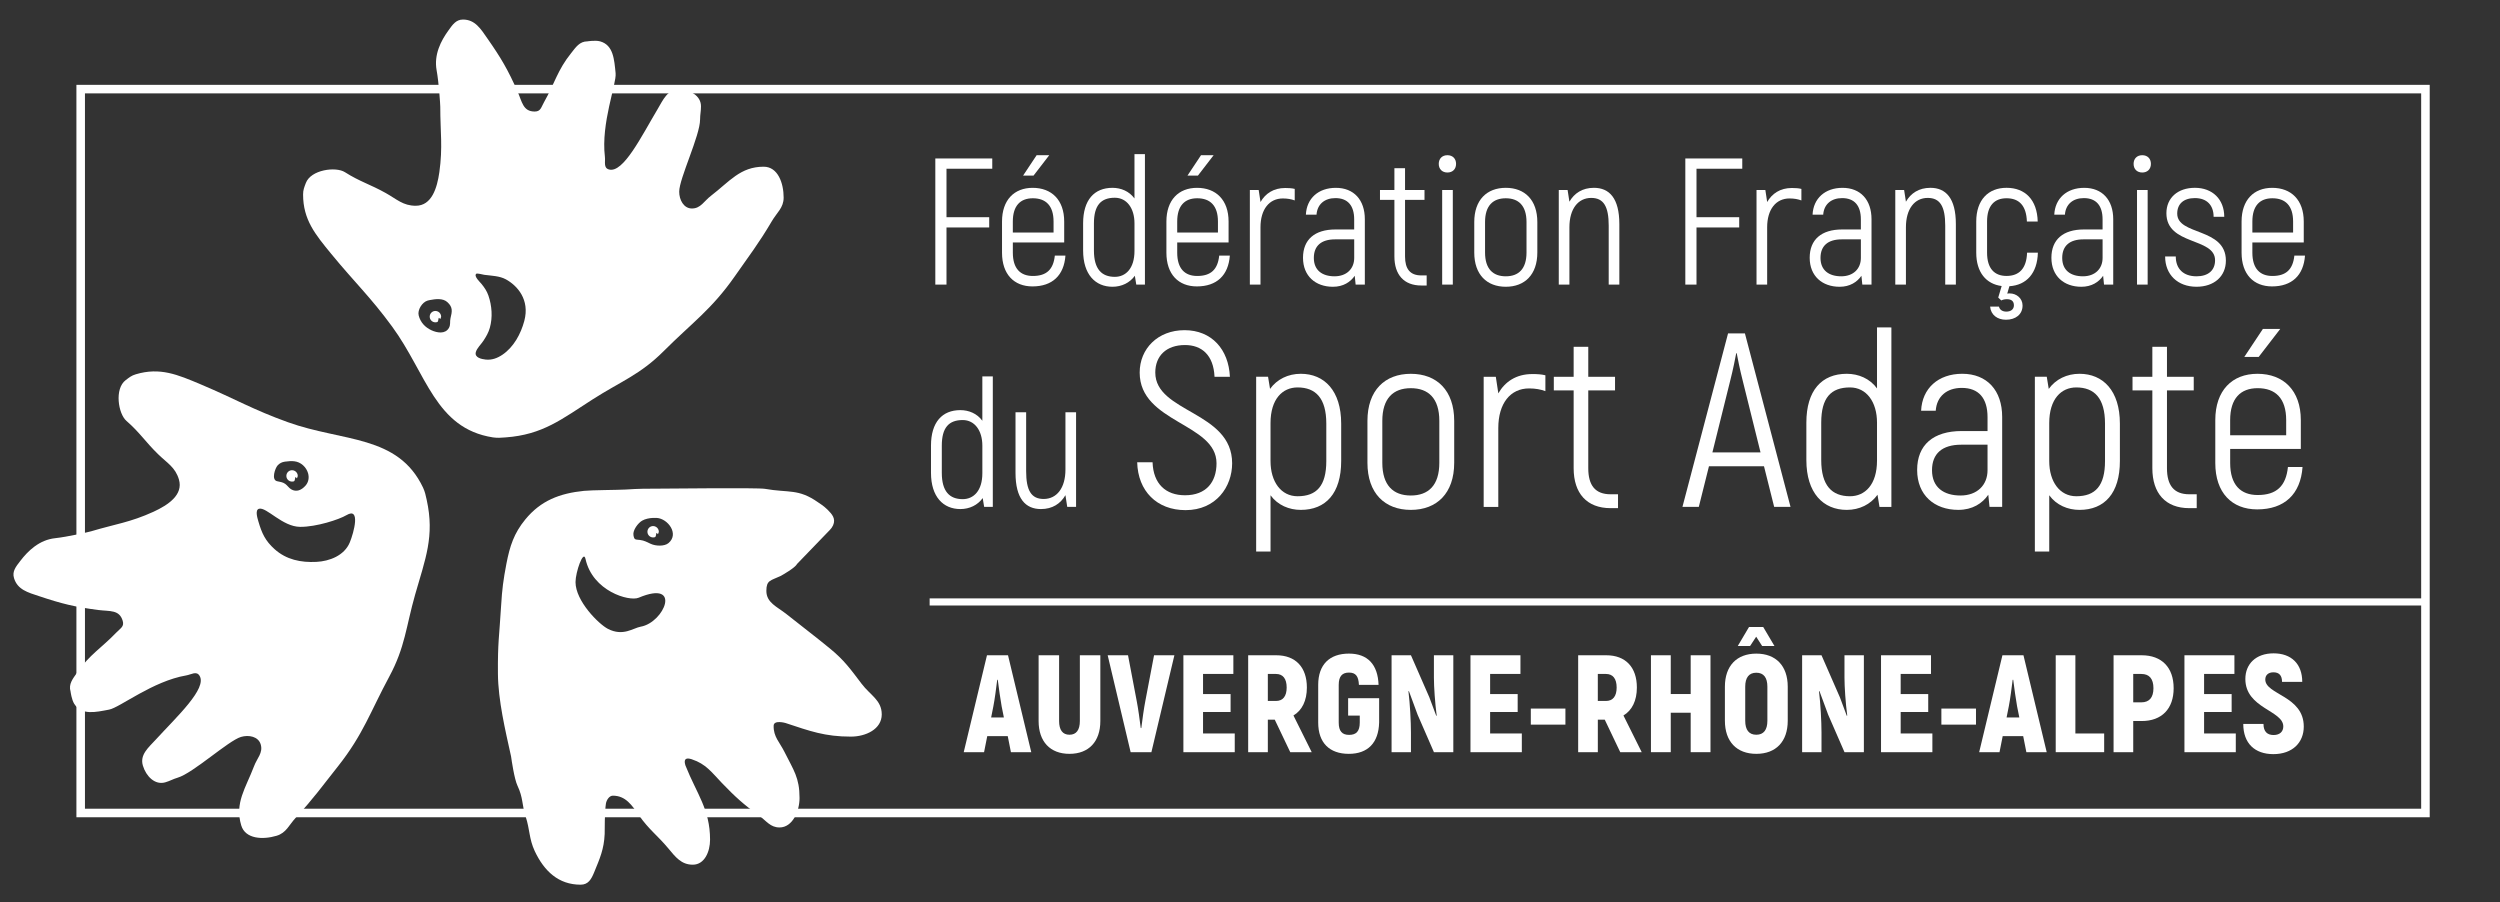 <?xml version="1.0" encoding="utf-8"?>
<!-- Generator: Adobe Illustrator 24.1.1, SVG Export Plug-In . SVG Version: 6.00 Build 0)  -->
<svg version="1.1" xmlns="http://www.w3.org/2000/svg" xmlns:xlink="http://www.w3.org/1999/xlink" x="0px" y="0px"
	 viewBox="0 0 1755.93 633.6" style="enable-background:new 0 0 1755.93 633.6;" xml:space="preserve">
<rect x="0" y="0" width="1755.93" height="633.6" fill="#333333" stroke="none"/>
<style type="text/css">
	.st0{fill:#FFFFFF;}
	.st1{stroke:#FFFFFF;stroke-width:5;stroke-miterlimit:10;}
	.st2{fill:none;stroke:#FFFFFF;stroke-width:6;stroke-miterlimit:10;}
</style>
<g id="FFSA">
	<g>
		<path class="st0" d="M664.79,118.51v34.05h30v7.21h-30v40.13h-7.85v-88.61h40v7.22H664.79z"/>
		<path class="st0" d="M748.34,179.52c-1.01,13.92-9.24,21.65-23.16,21.65c-12.91,0-21.39-8.48-21.39-23.67v-21.9
			c0-15.19,8.61-23.67,21.52-23.67c13.29,0,22.15,8.48,22.15,23.67v14.68h-36.07v7.22c0,11.14,5.32,16.33,14.05,16.33
			c9.62,0,14.43-4.56,15.44-14.3H748.34z M711.38,155.59v7.72h28.61v-7.72c0-11.14-5.44-16.33-14.56-16.33
			C716.7,139.26,711.38,144.45,711.38,155.59z M725.94,123.32h-7.34l9.49-14.3h8.86L725.94,123.32z"/>
		<path class="st0" d="M804.17,108.25v91.64h-6.08l-1.01-6.2c-3.54,4.94-9.24,7.72-15.7,7.72c-12.02,0-20.63-8.61-20.63-25.44
			v-19.11c0-16.46,7.85-24.94,20.63-24.94c5.95,0,11.77,2.4,15.44,7.47v-31.14H804.17z M796.83,176.23v-19.37
			c0-10.63-5.44-17.97-13.8-17.97c-9.75,0-14.68,5.32-14.68,17.97v19.11c0,13.04,5.44,18.48,14.68,18.48
			C790.63,194.45,796.83,188.63,796.83,176.23z"/>
		<path class="st0" d="M863.8,179.52c-1.01,13.92-9.24,21.65-23.16,21.65c-12.91,0-21.39-8.48-21.39-23.67v-21.9
			c0-15.19,8.61-23.67,21.52-23.67c13.29,0,22.15,8.48,22.15,23.67v14.68h-36.08v7.22c0,11.14,5.32,16.33,14.05,16.33
			c9.62,0,14.43-4.56,15.44-14.3H863.8z M826.84,155.59v7.72h28.61v-7.72c0-11.14-5.44-16.33-14.56-16.33
			C832.16,139.26,826.84,144.45,826.84,155.59z M841.4,123.32h-7.34l9.49-14.3h8.86L841.4,123.32z"/>
		<path class="st0" d="M909.38,132.68v8.1c-2.4-0.89-5.06-1.39-8.35-1.39c-9.49,0-15.7,7.6-15.7,20.25v40.25h-7.47v-66.45h6.2
			l1.27,8.35v0.13c3.42-5.95,9.11-9.87,17.34-9.87C905.2,132.05,907.35,132.18,909.38,132.68z"/>
		<path class="st0" d="M958.62,153.95v45.95h-6.46l-0.63-6.2c-3.04,4.43-8.1,7.72-15.32,7.72c-12.15,0-21.01-7.47-21.01-20.38
			c0-12.78,8.23-19.87,22.78-19.87h13.16v-7.09c0-9.75-4.56-14.94-13.16-14.94c-7.59,0-12.78,4.3-13.29,11.65h-7.47
			c0.51-11.39,8.73-18.86,21.01-18.86C950.9,131.92,958.62,140.4,958.62,153.95z M951.16,181.16v-13.04h-13.42
			c-9.75,0-14.94,4.56-14.94,13.04c0,8.73,5.95,12.91,14.56,12.91C945.84,194.07,951.16,188.76,951.16,181.16z"/>
		<path class="st0" d="M1002.05,193.44v7.09h-3.8c-12.15,0-18.86-7.59-18.86-20.38V140.4h-10.13v-6.96h10.13v-15.32h7.47v15.32
			h13.67v6.96h-13.67v39.75c0,8.73,3.54,13.29,11.39,13.29H1002.05z"/>
		<path class="st0" d="M1010.54,115.09c0-3.67,2.41-6.08,6.08-6.08c3.67,0,6.08,2.4,6.08,6.08c0,3.67-2.4,6.08-6.08,6.08
			C1012.94,121.16,1010.54,118.76,1010.54,115.09z M1012.94,133.44h7.47v66.45h-7.47V133.44z"/>
		<path class="st0" d="M1035.48,177.36v-21.39c0-15.57,8.86-24.05,22.15-24.05s22.15,8.48,22.15,24.05v21.39
			c0,15.57-8.86,24.05-22.15,24.05S1035.48,192.93,1035.48,177.36z M1072.18,177.36v-21.39c0-11.52-5.57-16.71-14.56-16.71
			s-14.56,5.19-14.56,16.71v21.39c0,11.52,5.57,16.71,14.56,16.71S1072.18,188.88,1072.18,177.36z"/>
		<path class="st0" d="M1137.38,157.37v42.53h-7.47V158.5c0-13.42-3.54-19.49-12.28-19.49c-9.24,0-15.32,7.72-15.32,20.63v40.25
			h-7.47v-66.45h6.2l1.27,8.23c3.42-5.95,9.11-9.75,17.21-9.75C1130.29,131.92,1137.38,139.14,1137.38,157.37z"/>
		<path class="st0" d="M1191.57,118.51v34.05h30v7.21h-30v40.13h-7.85v-88.61h40v7.22H1191.57z"/>
		<path class="st0" d="M1265.25,132.68v8.1c-2.41-0.89-5.06-1.39-8.35-1.39c-9.49,0-15.7,7.6-15.7,20.25v40.25h-7.47v-66.45h6.2
			l1.27,8.35v0.13c3.42-5.95,9.11-9.87,17.34-9.87C1261.07,132.05,1263.22,132.18,1265.25,132.68z"/>
		<path class="st0" d="M1314.5,153.95v45.95h-6.46l-0.63-6.2c-3.04,4.43-8.1,7.72-15.32,7.72c-12.15,0-21.01-7.47-21.01-20.38
			c0-12.78,8.23-19.87,22.78-19.87h13.16v-7.09c0-9.75-4.56-14.94-13.16-14.94c-7.59,0-12.78,4.3-13.29,11.65h-7.47
			c0.51-11.39,8.73-18.86,21.01-18.86C1306.77,131.92,1314.5,140.4,1314.5,153.95z M1307.03,181.16v-13.04h-13.42
			c-9.75,0-14.94,4.56-14.94,13.04c0,8.73,5.95,12.91,14.56,12.91C1301.71,194.07,1307.03,188.76,1307.03,181.16z"/>
		<path class="st0" d="M1373.74,157.37v42.53h-7.47V158.5c0-13.42-3.54-19.49-12.28-19.49c-9.24,0-15.32,7.72-15.32,20.63v40.25
			h-7.47v-66.45h6.2l1.27,8.23c3.42-5.95,9.11-9.75,17.21-9.75C1366.65,131.92,1373.74,139.14,1373.74,157.37z"/>
		<path class="st0" d="M1411.35,201.03l-1.52,5.19c0.51-0.13,1.14-0.13,1.77-0.13c4.68,0,8.99,3.42,8.99,8.48
			c0,6.33-4.94,10-11.65,10c-5.95,0-10.63-3.29-11.14-9.24h6.2c0.51,2.28,2.53,3.54,5.19,3.54c3.04,0,5.32-1.52,5.32-4.43
			s-1.77-4.3-4.94-4.3c-1.52,0-3.04,0.38-3.92,0.89l-2.15-2.03l2.41-8.1c-10.89-1.39-17.85-9.62-17.85-23.42v-21.9
			c0-15.19,8.48-23.67,21.27-23.67c13.16,0,21.52,8.48,21.9,23.67h-7.6c-0.38-11.14-5.44-16.33-14.3-16.33
			c-8.48,0-13.67,5.19-13.67,16.33v21.9c0,11.14,5.19,16.33,13.67,16.33c8.86,0,14.05-5.19,14.43-16.33h7.59
			C1430.97,191.92,1423.37,200.28,1411.35,201.03z"/>
		<path class="st0" d="M1484.27,153.95v45.95h-6.46l-0.63-6.2c-3.04,4.43-8.1,7.72-15.32,7.72c-12.15,0-21.01-7.47-21.01-20.38
			c0-12.78,8.23-19.87,22.78-19.87h13.16v-7.09c0-9.75-4.56-14.94-13.16-14.94c-7.59,0-12.78,4.3-13.29,11.65h-7.47
			c0.51-11.39,8.73-18.86,21.01-18.86C1476.54,131.92,1484.27,140.4,1484.27,153.95z M1476.8,181.16v-13.04h-13.42
			c-9.75,0-14.94,4.56-14.94,13.04c0,8.73,5.95,12.91,14.56,12.91C1471.48,194.07,1476.8,188.76,1476.8,181.16z"/>
		<path class="st0" d="M1498.58,115.09c0-3.67,2.41-6.08,6.08-6.08c3.67,0,6.08,2.4,6.08,6.08c0,3.67-2.41,6.08-6.08,6.08
			C1500.98,121.16,1498.58,118.76,1498.58,115.09z M1500.98,133.44h7.47v66.45h-7.47V133.44z"/>
		<path class="st0" d="M1520.73,180.15h7.47c0,8.73,5.44,13.92,14.56,13.92c8.23,0,13.04-4.18,13.04-11.27
			c0-16.2-34.18-10.25-34.18-33.04c0-10.76,7.97-17.85,20-17.85c12.4,0,20.63,8.1,20.63,20.38h-7.47c0-8.23-4.81-13.16-13.16-13.16
			c-7.85,0-12.4,4.05-12.4,10.89c0,15.57,34.18,9.62,34.18,33.04c0,11.01-8.23,18.35-20.63,18.35
			C1529.59,201.41,1520.73,192.93,1520.73,180.15z"/>
		<path class="st0" d="M1618.97,179.52c-1.01,13.92-9.24,21.65-23.16,21.65c-12.91,0-21.39-8.48-21.39-23.67v-21.9
			c0-15.19,8.61-23.67,21.52-23.67c13.29,0,22.15,8.48,22.15,23.67v14.68H1582v7.22c0,11.14,5.32,16.33,14.05,16.33
			c9.62,0,14.43-4.56,15.44-14.3H1618.97z M1582,155.59v7.72h28.61v-7.72c0-11.14-5.44-16.33-14.56-16.33
			C1587.32,139.26,1582,144.45,1582,155.59z"/>
		<path class="st0" d="M697.32,264.39v91.64h-6.08l-1.01-6.2c-3.54,4.94-9.24,7.72-15.7,7.72c-12.03,0-20.63-8.61-20.63-25.44V313
			c0-16.45,7.85-24.94,20.63-24.94c5.95,0,11.77,2.4,15.44,7.47v-31.14H697.32z M689.98,332.37V313c0-10.63-5.44-17.97-13.8-17.97
			c-9.75,0-14.68,5.32-14.68,17.97v19.11c0,13.04,5.44,18.48,14.68,18.48C683.77,350.59,689.98,344.77,689.98,332.37z"/>
		<path class="st0" d="M755.8,289.58v66.45h-6.2l-1.27-8.23c-3.42,5.95-9.11,9.75-17.21,9.75c-10.76,0-17.85-7.22-17.85-25.44
			v-42.53h7.47v41.39c0,13.42,3.54,19.49,12.28,19.49c9.24,0,15.32-7.72,15.32-20.63v-40.25H755.8z"/>
		<path class="st0" d="M798.73,324.7h10.8c0.52,15.14,9.23,23.16,22.81,23.16c14.8,0,22.11-9.23,22.11-22.46
			c0-28.21-53.97-28.38-53.97-63.72c0-16.72,12.71-29.77,31.51-29.77c19.15,0,30.99,13.58,31.86,32.73h-10.8
			c-0.69-15.32-9.05-22.29-20.72-22.29c-13.23,0-20.89,7.66-20.89,19.33c0,28.21,53.98,27.16,53.98,63.72
			c0,16.54-11.32,32.91-32.73,32.91C812.49,358.3,799.25,344.89,798.73,324.7z"/>
		<path class="st0" d="M942.01,297.54v26.29c0,22.64-10.8,34.3-28.38,34.3c-8.19,0-16.19-3.31-21.24-10.27v39.52h-10.1V264.63h8.36
			l1.39,8.53c4.88-6.79,12.71-10.62,21.59-10.62C930.17,262.54,942.01,274.38,942.01,297.54z M931.56,297.54
			c0-17.93-7.49-25.42-20.2-25.42c-10.44,0-18.98,8.01-18.98,25.07v26.64c0,14.63,7.49,24.72,18.98,24.72
			c13.41,0,20.2-7.31,20.2-24.72V297.54z"/>
		<path class="st0" d="M960.45,325.05v-29.42c0-21.42,12.19-33.08,30.47-33.08s30.47,11.67,30.47,33.08v29.42
			c0,21.42-12.19,33.08-30.47,33.08S960.45,346.46,960.45,325.05z M1010.94,325.05v-29.42c0-15.85-7.66-22.98-20.02-22.98
			c-12.36,0-20.02,7.14-20.02,22.98v29.42c0,15.84,7.66,22.98,20.02,22.98C1003.28,348.03,1010.94,340.89,1010.94,325.05z"/>
		<path class="st0" d="M1085.44,263.59v11.14c-3.31-1.22-6.97-1.91-11.49-1.91c-13.06,0-21.59,10.44-21.59,27.86v55.37h-10.27
			v-91.41h8.53l1.74,11.49v0.18c4.7-8.19,12.54-13.58,23.85-13.58C1079.7,262.72,1082.66,262.89,1085.44,263.59z"/>
		<path class="st0" d="M1136.45,347.16v9.75h-5.22c-16.71,0-25.94-10.44-25.94-28.03v-54.67h-13.93v-9.57h13.93v-21.07h10.27v21.07
			h18.8v9.57h-18.8v54.67c0,12.01,4.88,18.28,15.67,18.28H1136.45z"/>
		<path class="st0" d="M1238.98,327.48h-38.65l-7.14,28.55h-11.49l32.04-121.87h11.84l32.04,121.87h-11.49L1238.98,327.48z
			 M1236.54,317.73L1224,267.24c-1.92-7.48-3.66-16.19-4.18-19.15h-0.35c-0.52,2.96-2.26,11.67-4.18,19.15l-12.54,50.49H1236.54z"/>
		<path class="st0" d="M1328.46,229.98v126.06h-8.36l-1.39-8.53c-4.88,6.79-12.71,10.62-21.59,10.62c-16.54,0-28.38-11.84-28.38-35
			v-26.29c0-22.63,10.8-34.3,28.38-34.3c8.18,0,16.19,3.31,21.24,10.27v-42.83H1328.46z M1318.36,323.48v-26.64
			c0-14.63-7.49-24.72-18.98-24.72c-13.41,0-20.2,7.31-20.2,24.72v26.29c0,17.93,7.49,25.42,20.2,25.42
			C1309.82,348.55,1318.36,340.54,1318.36,323.48z"/>
		<path class="st0" d="M1406.27,292.83v63.2h-8.88l-0.87-8.53c-4.18,6.09-11.14,10.62-21.07,10.62c-16.72,0-28.9-10.27-28.9-28.03
			c0-17.59,11.32-27.34,31.34-27.34h18.1v-9.75c0-13.41-6.27-20.55-18.1-20.55c-10.45,0-17.59,5.92-18.28,16.02h-10.27
			c0.69-15.67,12.01-25.94,28.9-25.94C1395.64,262.54,1406.27,274.21,1406.27,292.83z M1395.99,330.27v-17.93h-18.46
			c-13.4,0-20.54,6.27-20.54,17.93c0,12.01,8.18,17.76,20.02,17.76C1388.68,348.03,1395.99,340.72,1395.99,330.27z"/>
		<path class="st0" d="M1488.95,297.54v26.29c0,22.64-10.8,34.3-28.38,34.3c-8.19,0-16.19-3.31-21.24-10.27v39.52h-10.1V264.63h8.36
			l1.39,8.53c4.88-6.79,12.71-10.62,21.59-10.62C1477.11,262.54,1488.95,274.38,1488.95,297.54z M1478.5,297.54
			c0-17.93-7.49-25.42-20.2-25.42c-10.45,0-18.98,8.01-18.98,25.07v26.64c0,14.63,7.49,24.72,18.98,24.72
			c13.41,0,20.2-7.31,20.2-24.72V297.54z"/>
		<path class="st0" d="M1542.91,347.16v9.75h-5.22c-16.71,0-25.94-10.44-25.94-28.03v-54.67h-13.93v-9.57h13.93v-21.07h10.27v21.07
			h18.8v9.57h-18.8v54.67c0,12.01,4.88,18.28,15.67,18.28H1542.91z"/>
		<path class="st0" d="M1617.24,328.01c-1.39,19.15-12.71,29.77-31.86,29.77c-17.76,0-29.42-11.67-29.42-32.55V295.1
			c0-20.89,11.84-32.56,29.6-32.56c18.28,0,30.47,11.67,30.47,32.56v20.2h-49.62v9.93c0,15.32,7.31,22.46,19.33,22.46
			c13.23,0,19.85-6.27,21.24-19.67H1617.24z M1566.4,295.1v10.62h39.35V295.1c0-15.32-7.48-22.46-20.02-22.46
			C1573.72,272.64,1566.4,279.78,1566.4,295.1z M1586.43,250.7h-10.1l13.06-19.67h12.19L1586.43,250.7z"/>
	</g>
</g>
<g id="AURA">
	<g>
		<path class="st0" d="M707.81,517.03h-14.39l-2.24,11.28h-14.29l16.33-68.07h14.78l16.33,68.07h-14.29L707.81,517.03z
			 M705.09,503.91l-1.56-7.78c-0.88-4.86-2.04-13.13-2.72-18.67h-0.39c-0.68,5.54-1.75,13.81-2.72,18.67l-1.55,7.78H705.09z"/>
		<path class="st0" d="M729.49,506.43v-46.19h14.39v46.19c0,6.22,2.43,9.63,7.29,9.63s7.29-3.41,7.29-9.63v-46.19h14.39v46.19
			c0,14.39-8.07,23.05-21.69,23.05S729.49,520.82,729.49,506.43z"/>
		<path class="st0" d="M778,460.24h14.29l6.12,32.19c0.97,4.96,2.14,13.32,2.82,18.96h0.39c0.68-5.64,1.85-14,2.82-18.96l6.13-32.19
			h14.29l-16.15,68.07h-14.58L778,460.24z"/>
		<path class="st0" d="M867.25,515.18v13.13h-36.07v-68.07h35.1v13.13h-21.3v14.1h19.35v12.64h-19.35v15.07H867.25z"/>
		<path class="st0" d="M895.35,505.46h-4.86v22.85h-13.81v-68.07h19.74c13.52,0,21.49,8.36,21.49,22.66c0,9.24-3.4,16.05-9.43,19.64
			l12.83,25.77h-15.07L895.35,505.46z M890.49,492.33h5.74c4.86,0,7.49-3.31,7.49-9.43c0-6.22-2.63-9.53-7.49-9.53h-5.74V492.33z"/>
		<path class="st0" d="M925.87,507.5v-26.45c0-14.29,7.98-21.98,21.59-21.98c13.13,0,20.32,7.68,20.81,21.98h-13.8
			c-0.29-6.13-2.24-8.65-7-8.65c-4.67,0-7.19,2.52-7.19,8.65v26.45c0,6.13,2.43,8.66,7.29,8.66c5.05,0,7.49-2.53,7.49-8.66v-4.86
			h-8.17v-12.25h21.78v17.11c-0.39,14.29-7.97,21.98-21.29,21.98C933.85,529.48,925.87,521.79,925.87,507.5z"/>
		<path class="st0" d="M1020.77,460.24v68.07h-13.62l-11.47-26.35l-6.13-16.63l-0.29,0.29c1.07,8.56,1.75,21.29,1.75,28.88v13.81
			H977.4v-68.07h13.61l12.93,29.56c1.65,4.28,3.21,8.75,4.86,13.03l0.29-0.29c-1.17-8.56-1.95-20.22-1.95-26.55v-15.75H1020.77z"/>
		<path class="st0" d="M1068.89,515.18v13.13h-36.07v-68.07h35.1v13.13h-21.3v14.1h19.35v12.64h-19.35v15.07H1068.89z"/>
		<path class="st0" d="M1075.2,497.68h24.31v11.28h-24.31V497.68z"/>
		<path class="st0" d="M1127.13,505.46h-4.86v22.85h-13.81v-68.07h19.74c13.52,0,21.49,8.36,21.49,22.66
			c0,9.24-3.4,16.05-9.43,19.64l12.83,25.77h-15.07L1127.13,505.46z M1122.26,492.33h5.74c4.86,0,7.49-3.31,7.49-9.43
			c0-6.22-2.63-9.53-7.49-9.53h-5.74V492.33z"/>
		<path class="st0" d="M1201.4,460.24v68.07h-13.91V500.6h-14v27.71h-13.91v-68.07h13.91v27.23h14v-27.23H1201.4z"/>
		<path class="st0" d="M1255.66,482.32v23.92c0,14.59-8.27,23.24-22.07,23.24c-13.81,0-22.07-8.65-22.07-23.24v-23.92
			c0-14.59,8.26-23.24,22.07-23.24C1247.39,459.08,1255.66,467.73,1255.66,482.32z M1229.21,453.73h-8.65l7.88-13.32h10.01
			l7.88,13.32h-8.65l-4.18-6.52L1229.21,453.73z M1241.36,482.32c0-6.42-2.62-9.82-7.78-9.82s-7.78,3.41-7.78,9.82v23.92
			c0,6.42,2.63,9.82,7.78,9.82s7.78-3.41,7.78-9.82V482.32z"/>
		<path class="st0" d="M1309.13,460.24v68.07h-13.61l-11.48-26.35l-6.13-16.63l-0.29,0.29c1.07,8.56,1.75,21.29,1.75,28.88v13.81
			h-13.61v-68.07h13.61l12.93,29.56c1.65,4.28,3.21,8.75,4.86,13.03l0.29-0.29c-1.17-8.56-1.94-20.22-1.94-26.55v-15.75H1309.13z"/>
		<path class="st0" d="M1357.25,515.18v13.13h-36.07v-68.07h35.1v13.13h-21.3v14.1h19.35v12.64h-19.35v15.07H1357.25z"/>
		<path class="st0" d="M1363.57,497.68h24.31v11.28h-24.31V497.68z"/>
		<path class="st0" d="M1421.03,517.03h-14.39l-2.24,11.28h-14.29l16.33-68.07h14.78l16.33,68.07h-14.29L1421.03,517.03z
			 M1418.31,503.91l-1.56-7.78c-0.88-4.86-2.04-13.13-2.72-18.67h-0.39c-0.68,5.54-1.75,13.81-2.72,18.67l-1.55,7.78H1418.31z"/>
		<path class="st0" d="M1477.91,515.18v13.13h-34.03v-68.07h13.81v54.94H1477.91z"/>
		<path class="st0" d="M1526.71,483.39c0,14.49-8.36,23.04-22.46,23.04h-5.93v21.88h-13.81v-68.07h19.74
			C1518.35,460.24,1526.71,468.8,1526.71,483.39z M1512.52,483.39c0-6.62-2.92-10.02-8.46-10.02h-5.74v19.93h5.74
			C1509.6,493.31,1512.52,489.9,1512.52,483.39z"/>
		<path class="st0" d="M1570.36,515.18v13.13h-36.07v-68.07h35.1v13.13h-21.3v14.1h19.35v12.64h-19.35v15.07H1570.36z"/>
		<path class="st0" d="M1575.61,508.48h14.2c0,5.44,2.72,7.78,7.1,7.78c4.57,0,6.81-2.62,6.81-6.03c0-11.28-26.65-12.64-26.65-33.35
			c0-10.41,7.29-17.99,19.83-17.99c12.55,0,20.13,7.49,20.13,20.03h-14.19c0-4.47-2.04-6.71-6.03-6.71c-3.6,0-5.74,1.95-5.74,5.06
			c0,10.7,27.03,11.38,27.03,33.06c0,11.18-7.88,19.35-21.39,19.35C1583.78,529.67,1575.61,522.19,1575.61,508.48z"/>
	</g>
</g>
<g id="contour">
	<line class="st1" x1="652.95" y1="422.79" x2="1701.74" y2="422.79"/>
	<rect x="56.67" y="62.59" class="st2" width="1646.89" height="508.43"/>
</g>
<g id="mains">
	<g>
		<path class="st0" d="M458.73,369.49c-2.2,0-4,1.79-4,4c0,2.21,1.8,4,4,4c1.91,0,1.82-0.67,2.11-2.14c0.23-1.21,0.28-1.5,1.2-0.16
			c0.13,0.18,0.68-1.39,0.69-1.55c0-0.05,0-0.1,0.01-0.15c0.02-0.65-0.19-1.34-0.48-1.9C461.56,370.31,460.18,369.49,458.73,369.49z
			"/>
		<path class="st0" d="M605.26,480.38c-7.81-10.29-12.28-16.67-22.33-24.88c-11.8-9.65-18.74-14.76-30.63-24.24
			c-6.53-5.18-14.03-7.9-14.03-16.27c0-7.62,3.08-7.14,9.94-10.4c0.78-0.37,10.39-5.83,11.55-8.42l23.16-24.01
			c0.9-0.93,1.69-1.99,2.21-3.18c2.08-4.72-0.68-7.79-3.89-11.01c-2.67-2.67-5.92-4.64-6.67-5.17c-13.87-9.75-20.51-6.5-37.33-9.46
			c-5.19-0.88-68.66-0.14-73.29-0.14c-9.57,0-14.99,0-24.56,0.64c-5.91,0.32-23.7,0.36-29.2,0.92
			c-17.08,1.75-30.37,6.84-41.22,20.08c-7.98,9.73-10.87,18.71-13.27,31.08c-2.23,11.72-3.01,17.71-3.73,29.59
			c-1.36,22.57-2.39,25.08-2.23,47.72c0.16,18.8,5.16,39.51,9.19,57.9c0.04,0.19,0.08,0.38,0.1,0.57
			c0.29,2.12,2.21,15.43,4.43,20.13c4.1,8.65,3.03,13.4,5.75,21.7c3.03,9.25,2.31,15.47,6.37,24.24
			c6.62,14.04,16.67,23.61,32.22,23.61c5.35,0,7.49-3.75,9.49-8.61c4.03-9.83,6.94-16.27,7.41-26.91c0.01-0.13,0.01-0.27,0.01-0.4
			c-0.01-1.78-0.02-15.44,0.87-21.03c0.39-2.47,2.33-5.57,4.87-5.57c9.02,0,13.4,6.7,18.51,14.04c6.86,9.81,12.84,13.87,20.42,22.96
			c5.1,6.14,9.17,11.48,17.22,11.48c8.3,0,12.13-9.24,12.13-17.54c0-21.37-9.34-32.14-17.23-52c0,0-1.23-3.25,0.02-4.48
			c1.23-1.22,4.45,0.01,4.45,0.01c9.89,3.27,13.88,9.1,21.05,16.59c9.34,9.73,15.23,15.08,26.16,22.97
			c5.19,3.75,7.9,8.29,14.36,8.29c9.17,0,14.04-11.53,14.04-20.69c0-14.28-4.15-19.49-10.53-32.26c-3.43-6.94-7.85-10.69-7.66-18.5
			c0.1-4.29,8.3-1.92,8.3-1.92c17.38,5.74,27.67,9.57,45.94,9.57c10.44,0,21.69-5.18,21.69-15.63
			C619.3,491.79,611.24,488.28,605.26,480.38z M450.01,440.16c-5.24,0.91-12.33,7.05-23.03,1.53c-6.45-3.32-22.75-19.54-22.75-32.85
			c0-6.94,5.54-23.05,7.01-16.27c4.94,22.66,30.64,30.06,37.33,27.25C479.34,406.89,466.55,437.29,450.01,440.16z M469.52,381.45
			c-2.95,2.47-9.07,2.08-12.38,0.56c-2.68-1.23-4.61-2.39-7.58-2.75c-3.38-0.41-4.04,0.13-4.64-3.34
			c-0.62-3.54,3.31-8.66,6.14-10.25c2.18-1.23,4.89-1.77,7.49-1.9c0.94-0.05,1.87-0.04,2.76,0.01
			C469.01,364.23,477.24,375.01,469.52,381.45z"/>
	</g>
	<g>
		<path class="st0" d="M305.82,218.4c-2.21,0-4,1.79-4,4c0,2.21,1.79,4,4,4c1.92,0,1.83-0.66,2.11-2.14
			c0.23-1.21,0.28-1.5,1.21-0.16c0.13,0.18,0.67-1.38,0.69-1.54c0-0.05,0.01-0.1,0.01-0.16c0.02-0.65-0.19-1.34-0.49-1.9
			C308.66,219.21,307.28,218.4,305.82,218.4z"/>
		<path class="st0" d="M536.38,117.09c-16.42,0-24,10.45-37,20.42c-4.86,3.67-7.18,8.93-13.4,8.93c-5.74,0-8.93-6.06-8.93-11.8
			c0-9.25,14.67-39.4,14.67-50.72c0-3.59,0.64-5.67,0.64-9.25c0-7.66-7.98-11.8-15.63-11.8c-7.98,0-10.93,7.18-14.99,14.04
			c-11.01,18.43-23.97,45.04-34.07,42.11c-3.93-1.14-2.37-5.3-2.8-8.93c-2.86-23.63,8.32-51.21,7.52-58.7
			c-0.96-9.57-1.52-19.71-10.84-22.33c-3.36-0.94-8.94-0.01-8.94-0.01c-5.5,0-8.14,4.07-11.48,8.3
			c-9.5,11.8-11.53,21.21-19.03,34.45c-2.07,3.67-2.31,6.54-6.54,6.54c-8.21,0-8.82-6.71-12.09-14.2
			c-6.7-15.15-11.56-23.45-21.05-37.01c-4.79-6.94-8.77-13.4-17.23-13.4c-4.95,0-7.34,3.67-10.21,7.65
			c-5.27,7.26-10.33,17.03-8.29,28.07c1.55,8.44,2.55,23.93,2.55,25.52c0,17.94,1.83,28.15-0.64,45.94
			c-1.59,11.16-5.34,23.61-16.59,23.61c-8.93,0-13.32-4.62-21.06-8.93c-10.93-6.14-18.08-7.92-28.71-14.67
			c-6.38-4.06-23.91-1.75-27.43,7.65c-1.14,3.05-1.92,4.79-1.92,8.06c0,17.71,8.54,27.99,19.79,41.71
			c16.43,20.02,27.43,30.14,42.74,51.04c24.24,33.1,30.31,71.54,70.82,77.84c3.43,0.48,5.42,0.24,8.93,0
			c26.08-1.92,39.32-12.76,61.25-26.8c19.7-12.6,33.18-17.22,49.77-33.82c19.86-19.86,33.58-29.19,49.77-52.31
			c10.45-15,16.91-23.21,26.16-38.92c3.59-6.14,8.3-9.41,8.3-16.59C550.42,128.73,546.43,117.09,536.38,117.09z M316.4,223.61
			c-0.53,2.23,0.2,4.5-1.09,6.72c-2.61,4.52-8.34,3.45-12.27,1.64c-4.48-2.07-7.73-5.54-8.97-10.42c-0.97-3.8,2.41-9.3,6.28-10.43
			c0.5-0.14,1.02-0.27,1.58-0.37c3.91-0.74,9.05-1.44,12.25,1.43C318.3,215.86,317.52,218.91,316.4,223.61z M368.25,225.42
			c-2.43,9.08-7.44,18.42-15.41,23.77c-3.56,2.39-7.4,3.82-11.7,3.36c-2.74-0.3-8-1.3-6.93-5.24c0.77-2.82,3.8-5.59,5.39-8.05
			c1.89-2.92,3.5-5.64,4.45-9.04c2.05-7.34,1.47-15.42-0.99-22.59c-1.09-3.2-2.87-5.77-4.94-8.31c-0.94-1.17-5.42-5.22-3.67-6.99
			c0.63-0.63,4.67,0.56,5.71,0.7c4.93,0.66,10.67,0.72,15.15,3.17C363.29,200.58,372.27,210.4,368.25,225.42z"/>
	</g>
	<g>
		<path class="st0" d="M205.13,338.26c1.92,0,1.82-0.67,2.11-2.14c0.23-1.21,0.28-1.5,1.21-0.16c0.12,0.18,0.67-1.38,0.68-1.54
			c0.01-0.05,0.01-0.1,0.01-0.16c0.03-0.65-0.18-1.34-0.48-1.89c-0.69-1.29-2.07-2.11-3.53-2.11c-2.21,0-4,1.79-4,4
			C201.12,336.47,202.92,338.26,205.13,338.26z"/>
		<path class="st0" d="M299.7,351.08c-0.78-3.44-1.12-5.43-2.56-8.59c-17.65-37.19-56.23-32.05-94.9-45.93
			c-24.42-8.76-37.28-16.47-61.17-26.56c-16.37-6.9-28.68-12.18-45.65-7.12c-3.13,0.93-4.57,2.18-7.17,4.14
			c-8,6.07-5.19,23.61,0.53,28.58c9.52,8.3,13.28,14.68,22.29,23.44c6.34,6.21,12.04,9.11,14.59,17.71
			c3.23,10.82-7.62,17.98-17.86,22.7c-16.34,7.46-26.65,8.6-43.84,13.73c-1.53,0.46-16.66,3.92-25.19,4.83
			c-11.17,1.19-19.08,8.86-24.53,16c-3,3.9-5.83,7.25-4.41,12.01c2.42,8.14,9.76,10.13,17.78,12.75
			c15.71,5.26,25.05,7.58,41.49,9.69c8.13,1.01,14.73-0.32,17.08,7.58c1.22,4.07-1.47,5.12-4.39,8.16
			c-10.54,10.99-18.98,15.63-27.56,28.13c-3.1,4.43-6.24,8.12-4.66,13.42c0,0,0.7,5.64,2.57,8.6c5.18,8.22,15.06,5.87,24.51,4.06
			c7.41-1.38,30.64-20,54.1-24c3.6-0.61,7.16-3.3,9.36,0.15c5.7,8.88-16.09,28.95-30.59,44.81c-5.41,5.87-11.44,10.76-9.15,18.43
			c2.2,7.37,8.45,13.86,15.79,11.67c3.44-1.02,5.24-2.23,8.68-3.26c10.85-3.23,35.54-25.96,44.4-28.6c5.5-1.64,12.22-0.3,13.87,5.22
			c1.79,5.98-2.6,9.71-4.72,15.44c-5.83,15.36-13.67,25.64-8.96,41.45c2.88,9.66,15.18,10.18,24.81,7.31
			c6.88-2.04,8.66-7.51,13.52-12.72c12.4-13.39,18.42-21.95,29.8-36.28c17.52-22.18,22.53-38.05,35.87-62.83
			c11.15-20.7,11.71-34.99,18.14-57.54C298.74,392.56,305.35,376.72,299.7,351.08z M195,326.88c1.31-1.47,3.07-2.36,5.11-2.63
			c4.73-0.62,8.94-0.87,12.75,2.55c1.69,1.53,2.9,3.47,3.5,5.52c0.89,3.05,0.42,6.34-1.84,8.85c-2.72,3.02-6.28,4.74-10.07,2.47
			c-1.56-0.94-2.62-2.73-4.16-3.8c-1.84-1.28-3.6-1.34-5.75-1.87C190.48,336.98,193.16,328.94,195,326.88z M245.71,380.92
			c-3.86,9.42-14.48,13.27-23.38,13.73c-11.04,0.58-21.27-1.55-29.51-8.97c-6.46-5.82-8.91-11.1-11.32-19.39
			c-0.82-2.78-2.42-8.16,0.42-8.95c5.2-1.45,16.41,12.64,28.9,12.71c11.41,0.08,27.4-5.17,32.51-8.21
			C253.43,355.84,248.56,373.98,245.71,380.92z"/>
	</g>
</g>
</svg>
